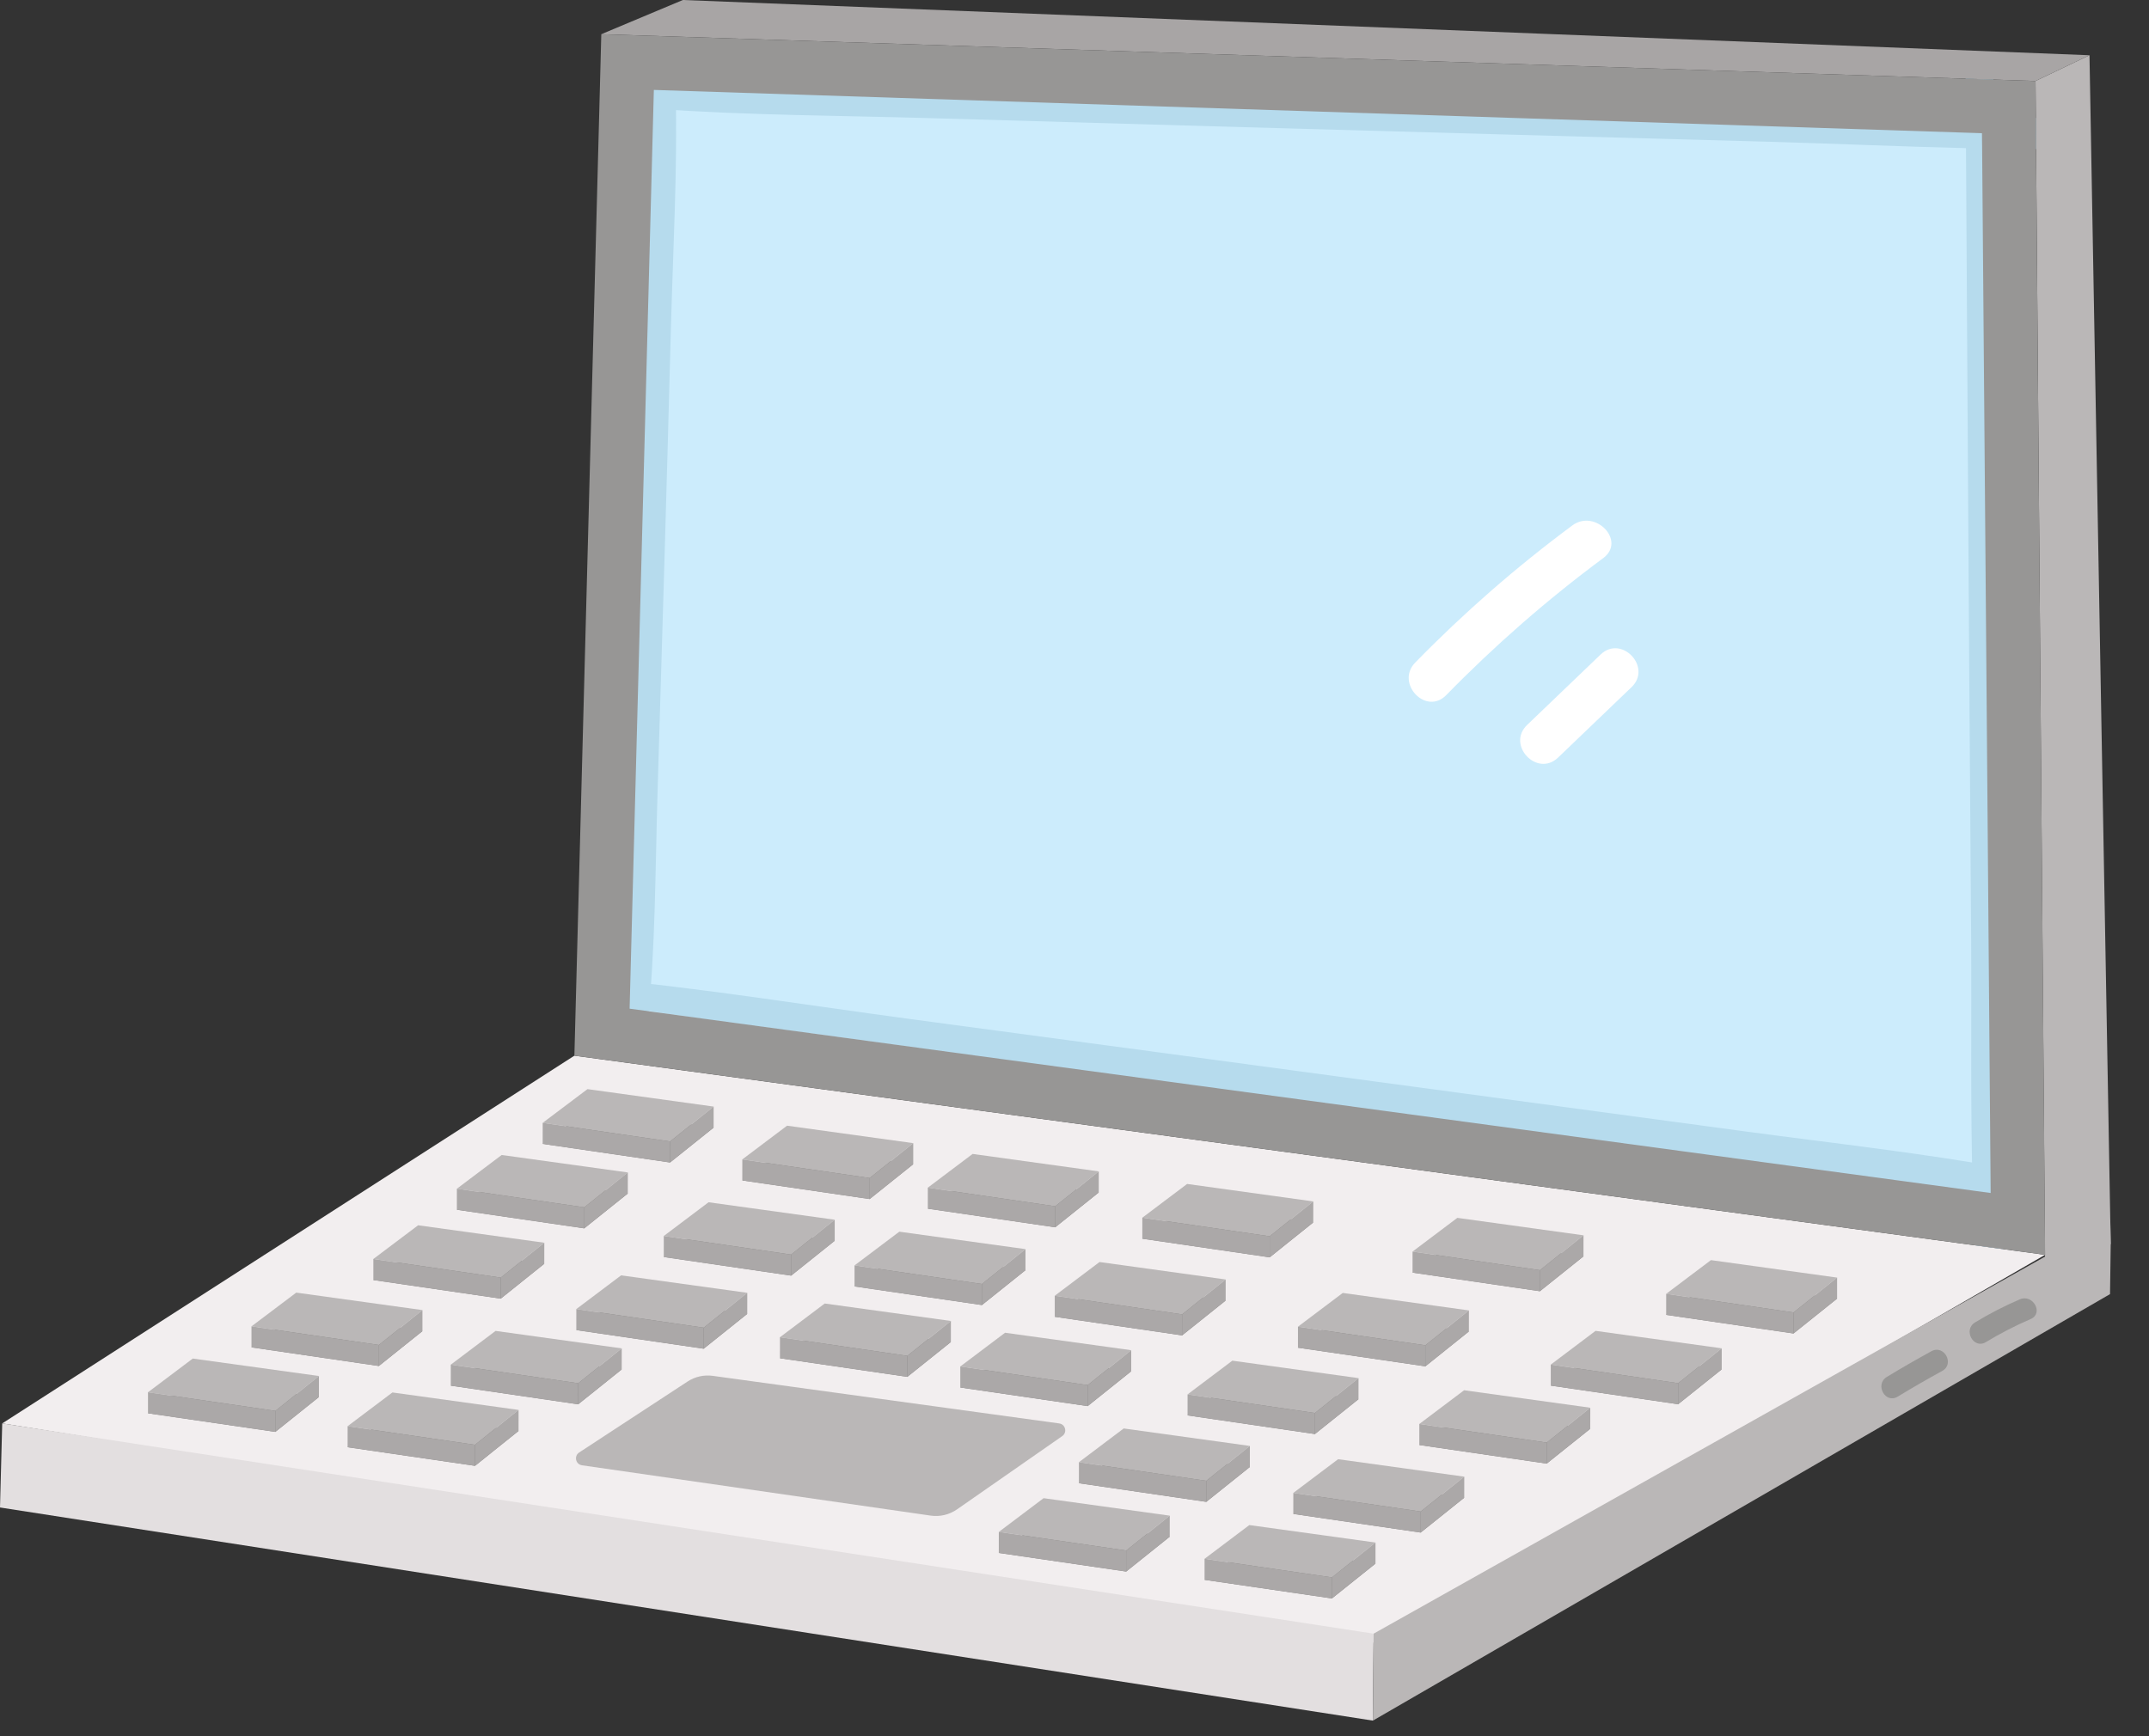 <?xml version="1.0" encoding="UTF-8"?><svg id="a" xmlns="http://www.w3.org/2000/svg" width="97" height="78.386" xmlns:xlink="http://www.w3.org/1999/xlink" viewBox="0 0 97 78.386"><rect x="0" y="0" width="97" height="78.386" fill="#333333" stroke="none"/><defs><style>.c{fill:#bab7b7;}.c,.d,.e,.f,.g,.h,.i,.j,.k,.l,.m{stroke-width:0px;}.d{fill:#807e7d;}.e{fill:#a8a5a5;}.f{fill:#f2eeef;}.g{fill:#b6dbed;}.h{fill:none;}.n{clip-path:url(#b);}.i{fill:#aba8a8;}.j{fill:#ccecfc;}.k{fill:#979695;}.l{fill:#e3dfe0;}.m{fill:#fff;}</style><clipPath id="b"><rect class="h" width="95.272" height="77.682"/></clipPath></defs><polygon class="c" points="91.879 3.656 92.308 56.732 92.311 56.935 95.272 56.168 95.252 55.079 94.314 2.493 91.879 3.656"/><polygon class="j" points="27.173 46.6 28.348 1.99 90.691 4.023 91.081 55.256 27.173 46.6"/><polygon class="f" points=".1 64.263 61.992 74.161 92.31 56.652 25.926 47.661 .1 64.263"/><polygon class="l" points="0 68.059 61.967 77.681 62.002 73.755 .1 64.263 0 68.059"/><polygon class="c" points="92.308 56.732 62.002 73.755 61.968 77.682 95.241 58.426 95.272 56.168 95.252 55.079 92.308 56.732"/><polygon class="e" points="30.823 0 27.141 1.544 91.879 3.656 94.313 2.494 30.823 0"/><g class="n"><path class="c" d="M43.196,68.145l4.75-3.308c.237-.165.148-.534-.138-.573l-15.637-2.148c-.397-.054-.8.036-1.136.256l-4.893,3.204c-.244.16-.161.537.128.578l15.739,2.272c.417.06.841-.04,1.186-.281"/><polygon class="d" points="30.245 52.483 32.211 50.909 26.516 50.12 24.495 51.643 30.245 52.483"/><polygon class="c" points="30.245 51.533 32.212 49.959 26.517 49.171 24.496 50.693 30.245 51.533"/><polygon class="i" points="24.496 50.693 24.495 51.643 30.245 52.483 30.245 51.533 24.496 50.693"/><polygon class="i" points="32.212 49.959 32.211 50.909 30.245 52.483 30.246 51.533 32.212 49.959"/><polygon class="d" points="39.254 54.134 41.221 52.56 35.525 51.771 33.505 53.294 39.254 54.134"/><polygon class="c" points="39.255 53.184 41.221 51.61 35.526 50.822 33.506 52.344 39.255 53.184"/><polygon class="i" points="33.506 52.344 33.505 53.293 39.254 54.134 39.255 53.184 33.506 52.344"/><polygon class="i" points="41.221 51.61 41.221 52.56 39.254 54.134 39.255 53.184 41.221 51.61"/><polygon class="d" points="26.372 55.457 28.338 53.883 22.643 53.094 20.622 54.617 26.372 55.457"/><polygon class="c" points="26.372 54.507 28.339 52.933 22.644 52.145 20.623 53.667 26.372 54.507"/><polygon class="i" points="20.623 53.667 20.622 54.616 26.372 55.457 26.372 54.507 20.623 53.667"/><polygon class="i" points="28.339 52.933 28.338 53.883 26.372 55.457 26.372 54.507 28.339 52.933"/><polygon class="d" points="22.601 58.63 24.567 57.056 18.872 56.268 16.852 57.79 22.601 58.63"/><polygon class="c" points="22.602 57.68 24.568 56.106 18.873 55.318 16.852 56.84 22.602 57.68"/><polygon class="i" points="16.852 56.84 16.852 57.79 22.601 58.63 22.602 57.68 16.852 56.84"/><polygon class="i" points="24.568 56.106 24.567 57.056 22.601 58.63 22.602 57.68 24.568 56.106"/><polygon class="d" points="17.1 61.671 19.067 60.096 13.371 59.308 11.351 60.83 17.1 61.671"/><polygon class="c" points="17.101 60.721 19.067 59.147 13.372 58.358 11.352 59.881 17.101 60.721"/><polygon class="i" points="11.351 59.881 11.351 60.83 17.1 61.671 17.101 60.721 11.351 59.881"/><polygon class="i" points="19.067 59.147 19.067 60.096 17.1 61.671 17.101 60.721 19.067 59.147"/><polygon class="d" points="12.429 64.646 14.395 63.072 8.7 62.284 6.68 63.806 12.429 64.646"/><polygon class="c" points="12.43 63.697 14.396 62.123 8.701 61.335 6.68 62.857 12.43 63.697"/><polygon class="i" points="6.68 62.856 6.68 63.806 12.429 64.646 12.43 63.697 6.68 62.856"/><polygon class="i" points="14.396 62.123 14.395 63.072 12.429 64.646 12.43 63.697 14.396 62.123"/><polygon class="d" points="21.44 66.178 23.406 64.604 17.711 63.815 15.69 65.338 21.44 66.178"/><polygon class="c" points="21.44 65.228 23.407 63.654 17.712 62.866 15.691 64.388 21.44 65.228"/><polygon class="i" points="15.691 64.388 15.69 65.338 21.44 66.178 21.44 65.228 15.691 64.388"/><polygon class="i" points="23.407 63.654 23.406 64.604 21.44 66.178 21.44 65.228 23.407 63.654"/><polygon class="d" points="26.097 63.4 28.063 61.825 22.368 61.037 20.347 62.559 26.097 63.4"/><polygon class="c" points="26.097 62.45 28.064 60.876 22.369 60.087 20.348 61.61 26.097 62.45"/><polygon class="i" points="20.348 61.61 20.347 62.559 26.097 63.4 26.097 62.45 20.348 61.61"/><polygon class="i" points="28.064 60.876 28.063 61.826 26.097 63.4 26.098 62.45 28.064 60.876"/><polygon class="d" points="35.71 57.591 37.677 56.017 31.981 55.228 29.961 56.751 35.71 57.591"/><polygon class="c" points="35.711 56.641 37.677 55.067 31.982 54.279 29.962 55.801 35.711 56.641"/><polygon class="i" points="29.962 55.801 29.961 56.751 35.71 57.591 35.711 56.641 29.962 55.801"/><polygon class="i" points="37.677 55.067 37.677 56.017 35.71 57.591 35.711 56.641 37.677 55.067"/><polygon class="d" points="31.763 60.891 33.729 59.316 28.034 58.528 26.014 60.05 31.763 60.891"/><polygon class="c" points="31.764 59.941 33.73 58.367 28.035 57.579 26.014 59.101 31.764 59.941"/><polygon class="i" points="26.014 59.101 26.013 60.05 31.763 60.89 31.763 59.941 26.014 59.101"/><polygon class="i" points="33.73 58.367 33.729 59.316 31.763 60.891 31.764 59.941 33.73 58.367"/><polygon class="d" points="47.629 55.409 49.595 53.835 43.9 53.046 41.88 54.569 47.629 55.409"/><polygon class="c" points="47.63 54.459 49.596 52.885 43.901 52.097 41.88 53.619 47.63 54.459"/><polygon class="i" points="41.88 53.619 41.879 54.569 47.629 55.409 47.63 54.459 41.88 53.619"/><polygon class="i" points="49.596 52.885 49.595 53.835 47.629 55.409 47.63 54.459 49.596 52.885"/><polygon class="d" points="57.311 56.765 59.277 55.19 53.582 54.402 51.561 55.924 57.311 56.765"/><polygon class="c" points="57.311 55.815 59.278 54.241 53.583 53.452 51.562 54.975 57.311 55.815"/><polygon class="i" points="51.562 54.975 51.561 55.924 57.311 56.765 57.311 55.815 51.562 54.975"/><polygon class="i" points="59.278 54.241 59.277 55.19 57.311 56.765 57.311 55.815 59.278 54.241"/><polygon class="d" points="69.508 58.295 71.474 56.721 65.779 55.932 63.758 57.455 69.508 58.295"/><polygon class="c" points="69.509 57.345 71.475 55.771 65.78 54.983 63.759 56.505 69.509 57.345"/><polygon class="i" points="63.759 56.505 63.758 57.455 69.508 58.295 69.508 57.345 63.759 56.505"/><polygon class="i" points="71.475 55.771 71.474 56.721 69.508 58.295 69.509 57.345 71.475 55.771"/><polygon class="d" points="80.955 60.203 82.922 58.629 77.226 57.841 75.206 59.363 80.955 60.203"/><polygon class="c" points="80.956 59.254 82.922 57.68 77.227 56.891 75.207 58.413 80.956 59.254"/><polygon class="i" points="75.207 58.413 75.206 59.363 80.955 60.203 80.956 59.254 75.207 58.413"/><polygon class="i" points="82.922 57.68 82.922 58.629 80.955 60.203 80.956 59.254 82.922 57.68"/><polygon class="d" points="44.321 58.919 46.287 57.345 40.592 56.557 38.572 58.079 44.321 58.919"/><polygon class="c" points="44.322 57.969 46.288 56.395 40.593 55.607 38.572 57.129 44.322 57.969"/><polygon class="i" points="38.572 57.129 38.571 58.079 44.321 58.919 44.321 57.969 38.572 57.129"/><polygon class="i" points="46.288 56.395 46.287 57.345 44.321 58.919 44.322 57.969 46.288 56.395"/><polygon class="d" points="40.954 62.161 42.92 60.587 37.225 59.799 35.205 61.321 40.954 62.161"/><polygon class="c" points="40.955 61.212 42.921 59.638 37.226 58.85 35.205 60.372 40.955 61.212"/><polygon class="i" points="35.205 60.371 35.204 61.321 40.954 62.161 40.954 61.212 35.205 60.371"/><polygon class="i" points="42.921 59.638 42.92 60.587 40.954 62.161 40.955 61.212 42.921 59.638"/><polygon class="d" points="53.357 60.289 55.324 58.715 49.629 57.927 47.608 59.449 53.357 60.289"/><polygon class="c" points="53.358 59.34 55.324 57.765 49.629 56.977 47.609 58.499 53.358 59.34"/><polygon class="i" points="47.609 58.499 47.608 59.449 53.357 60.289 53.358 59.339 47.609 58.499"/><polygon class="i" points="55.324 57.765 55.324 58.715 53.357 60.289 53.358 59.34 55.324 57.765"/><polygon class="d" points="49.094 63.482 51.061 61.908 45.365 61.12 43.345 62.642 49.094 63.482"/><polygon class="c" points="49.095 62.533 51.061 60.958 45.366 60.17 43.346 61.692 49.095 62.533"/><polygon class="i" points="43.345 61.692 43.345 62.642 49.094 63.482 49.095 62.533 43.345 61.692"/><polygon class="i" points="51.061 60.958 51.061 61.908 49.094 63.482 49.095 62.533 51.061 60.958"/><polygon class="d" points="64.336 61.686 66.302 60.111 60.607 59.323 58.586 60.845 64.336 61.686"/><polygon class="c" points="64.336 60.736 66.303 59.162 60.608 58.373 58.587 59.896 64.336 60.736"/><polygon class="i" points="58.587 59.896 58.586 60.845 64.336 61.686 64.336 60.736 58.587 59.896"/><polygon class="i" points="66.303 59.162 66.302 60.111 64.336 61.686 64.336 60.736 66.303 59.162"/><polygon class="d" points="59.352 64.743 61.319 63.169 55.624 62.38 53.603 63.902 59.352 64.743"/><polygon class="c" points="59.353 63.793 61.319 62.219 55.624 61.431 53.604 62.953 59.353 63.793"/><polygon class="i" points="53.604 62.953 53.603 63.902 59.352 64.743 59.353 63.793 53.604 62.953"/><polygon class="i" points="61.32 62.219 61.319 63.169 59.352 64.743 59.353 63.793 61.32 62.219"/><polygon class="d" points="75.747 63.397 77.714 61.823 72.018 61.035 69.998 62.557 75.747 63.397"/><polygon class="c" points="75.748 62.448 77.714 60.873 72.019 60.085 69.999 61.607 75.748 62.448"/><polygon class="i" points="69.998 61.607 69.998 62.557 75.747 63.397 75.748 62.447 69.998 61.607"/><polygon class="i" points="77.714 60.873 77.714 61.823 75.747 63.397 75.748 62.448 77.714 60.873"/><polygon class="d" points="69.814 66.078 71.78 64.504 66.085 63.716 64.065 65.238 69.814 66.078"/><polygon class="c" points="69.815 65.129 71.781 63.555 66.086 62.766 64.065 64.288 69.815 65.129"/><polygon class="i" points="64.065 64.288 64.064 65.238 69.814 66.078 69.814 65.129 64.065 64.288"/><polygon class="i" points="71.781 63.555 71.78 64.504 69.814 66.078 69.815 65.129 71.781 63.555"/><polygon class="d" points="64.126 69.191 66.092 67.617 60.397 66.828 58.376 68.35 64.126 69.191"/><polygon class="c" points="64.126 68.241 66.093 66.667 60.398 65.879 58.377 67.401 64.126 68.241"/><polygon class="i" points="58.377 67.401 58.376 68.35 64.126 69.191 64.126 68.241 58.377 67.401"/><polygon class="i" points="66.093 66.667 66.092 67.617 64.126 69.191 64.127 68.241 66.093 66.667"/><polygon class="d" points="54.449 67.804 56.415 66.229 50.72 65.441 48.7 66.963 54.449 67.804"/><polygon class="c" points="54.45 66.854 56.416 65.28 50.721 64.491 48.7 66.014 54.45 66.854"/><polygon class="i" points="48.7 66.014 48.699 66.963 54.449 67.804 54.449 66.854 48.7 66.014"/><polygon class="i" points="56.416 65.28 56.415 66.23 54.449 67.804 54.45 66.854 56.416 65.28"/><polygon class="d" points="50.833 70.951 52.799 69.377 47.104 68.589 45.084 70.111 50.833 70.951"/><polygon class="c" points="50.834 70.002 52.8 68.428 47.105 67.639 45.084 69.162 50.834 70.002"/><polygon class="i" points="45.084 69.162 45.083 70.111 50.833 70.951 50.833 70.002 45.084 69.162"/><polygon class="i" points="52.8 68.428 52.799 69.377 50.833 70.952 50.834 70.002 52.8 68.428"/><polygon class="d" points="60.119 72.165 62.086 70.591 56.391 69.802 54.37 71.325 60.119 72.165"/><polygon class="c" points="60.12 71.215 62.086 69.641 56.391 68.853 54.371 70.375 60.12 71.215"/><polygon class="i" points="54.371 70.375 54.37 71.325 60.119 72.165 60.12 71.215 54.371 70.375"/><polygon class="i" points="62.086 69.641 62.086 70.591 60.119 72.165 60.12 71.215 62.086 69.641"/><path class="m" d="M65.279,31.383c2.198-2.25,4.56-4.312,7.086-6.186,1.049-.778-.359-2.243-1.397-1.473-2.526,1.874-4.888,3.936-7.086,6.186-.912.934.482,2.41,1.397,1.473"/><path class="m" d="M70.327,34.203c1.105-1.06,2.211-2.12,3.316-3.179.944-.905-.452-2.379-1.397-1.473-1.105,1.06-2.211,2.12-3.316,3.179-.944.905.452,2.379,1.397,1.473"/><path class="k" d="M89.639,60.592c.649-.394,1.322-.74,2.019-1.04.6-.257.108-1.146-.489-.89-.698.3-1.37.646-2.019,1.04-.557.338-.071,1.23.489.89"/><path class="k" d="M85.655,63.055c.662-.402,1.333-.789,2.012-1.161.573-.314.086-1.205-.489-.89-.679.372-1.35.759-2.012,1.161-.557.338-.072,1.23.489.89"/><path class="g" d="M29.223,46.29c.365-3.459.352-6.974.455-10.449.106-3.551.211-7.103.317-10.654.104-3.484.195-6.969.29-10.454.097-3.547.299-7.11.213-10.657-.018-.744-1.099-.774-1.156-.03-.268,3.471-.255,6.972-.344,10.452-.09,3.552-.185,7.103-.266,10.655-.08,3.485-.16,6.97-.24,10.455-.081,3.542-.286,7.12-.101,10.66.028.536.776.557.833.022"/><path class="g" d="M91.904,6.727c-.634.004-1.267-.005-1.905-.014-.174-.005-.353-.005-.532-.01-.24-.006-.483-.009-.727-.015-2.947-.069-5.897-.204-8.84-.286-8.374-.233-16.753-.458-25.127-.699-4.189-.123-8.378-.245-12.563-.363-4.185-.123-8.389-.128-12.561-.424-.057-.005-.109-.015-.158-.033-.519-.176-.44-1.019.185-1.027,4.723-.087,9.465.164,14.186.276,8.379.201,16.754.405,25.129.613,4.19.102,8.379.209,12.569.311,2.387.059,4.779.081,7.174.148.418.011.836.022,1.25.037.637.025,1.274.05,1.907.083l.012,1.402Z"/><path class="g" d="M90.416,56.395l-1.283-.173c-.042-.825-.073-1.647-.092-2.472-.105-3.773-.045-7.556-.068-11.324-.06-8.379-.123-16.755-.17-25.133-.021-3.54-.042-7.069-.063-10.604.003-.23,0-.466-.003-.699,0-.259-.003-.524-.003-.783,0-.162-.003-.322-.003-.484-.003-.39-.005-.78-.01-1.17l1.257.042c.003.552.005,1.1.005,1.65.003.377.01.754.013,1.134,0,.113,0,.223.003.338.086,8.269.17,16.537.251,24.801.039,4.189.081,8.379.12,12.568.039,4.1.191,8.211.045,12.311"/><path class="g" d="M26.689,45.202c4.035.733,8.129,1.194,12.19,1.759,4.218.586,8.436,1.172,12.654,1.758,8.301,1.153,16.604,2.29,24.906,3.435,4.743.654,9.493,1.453,14.263,1.882.694.062.901-1.1.199-1.229-4.042-.742-8.144-1.188-12.216-1.738-4.218-.569-8.436-1.138-12.655-1.708-8.302-1.12-16.605-2.238-24.908-3.349-4.744-.635-9.496-1.411-14.264-1.848-.587-.054-.761.931-.168,1.038"/><path class="k" d="M91.903,6.728l-.01-1.403-.013-1.668-1.901-.063-1.257-.042L27.141,1.544l-1.215,46.116,63.206,8.562,1.283.173,1.896.257-.408-49.923ZM89.041,53.75l-60.622-8.211,1.094-41.479,59.224,1.93.723.024.008.691.385,47.156-.812-.11Z"/></g></svg>